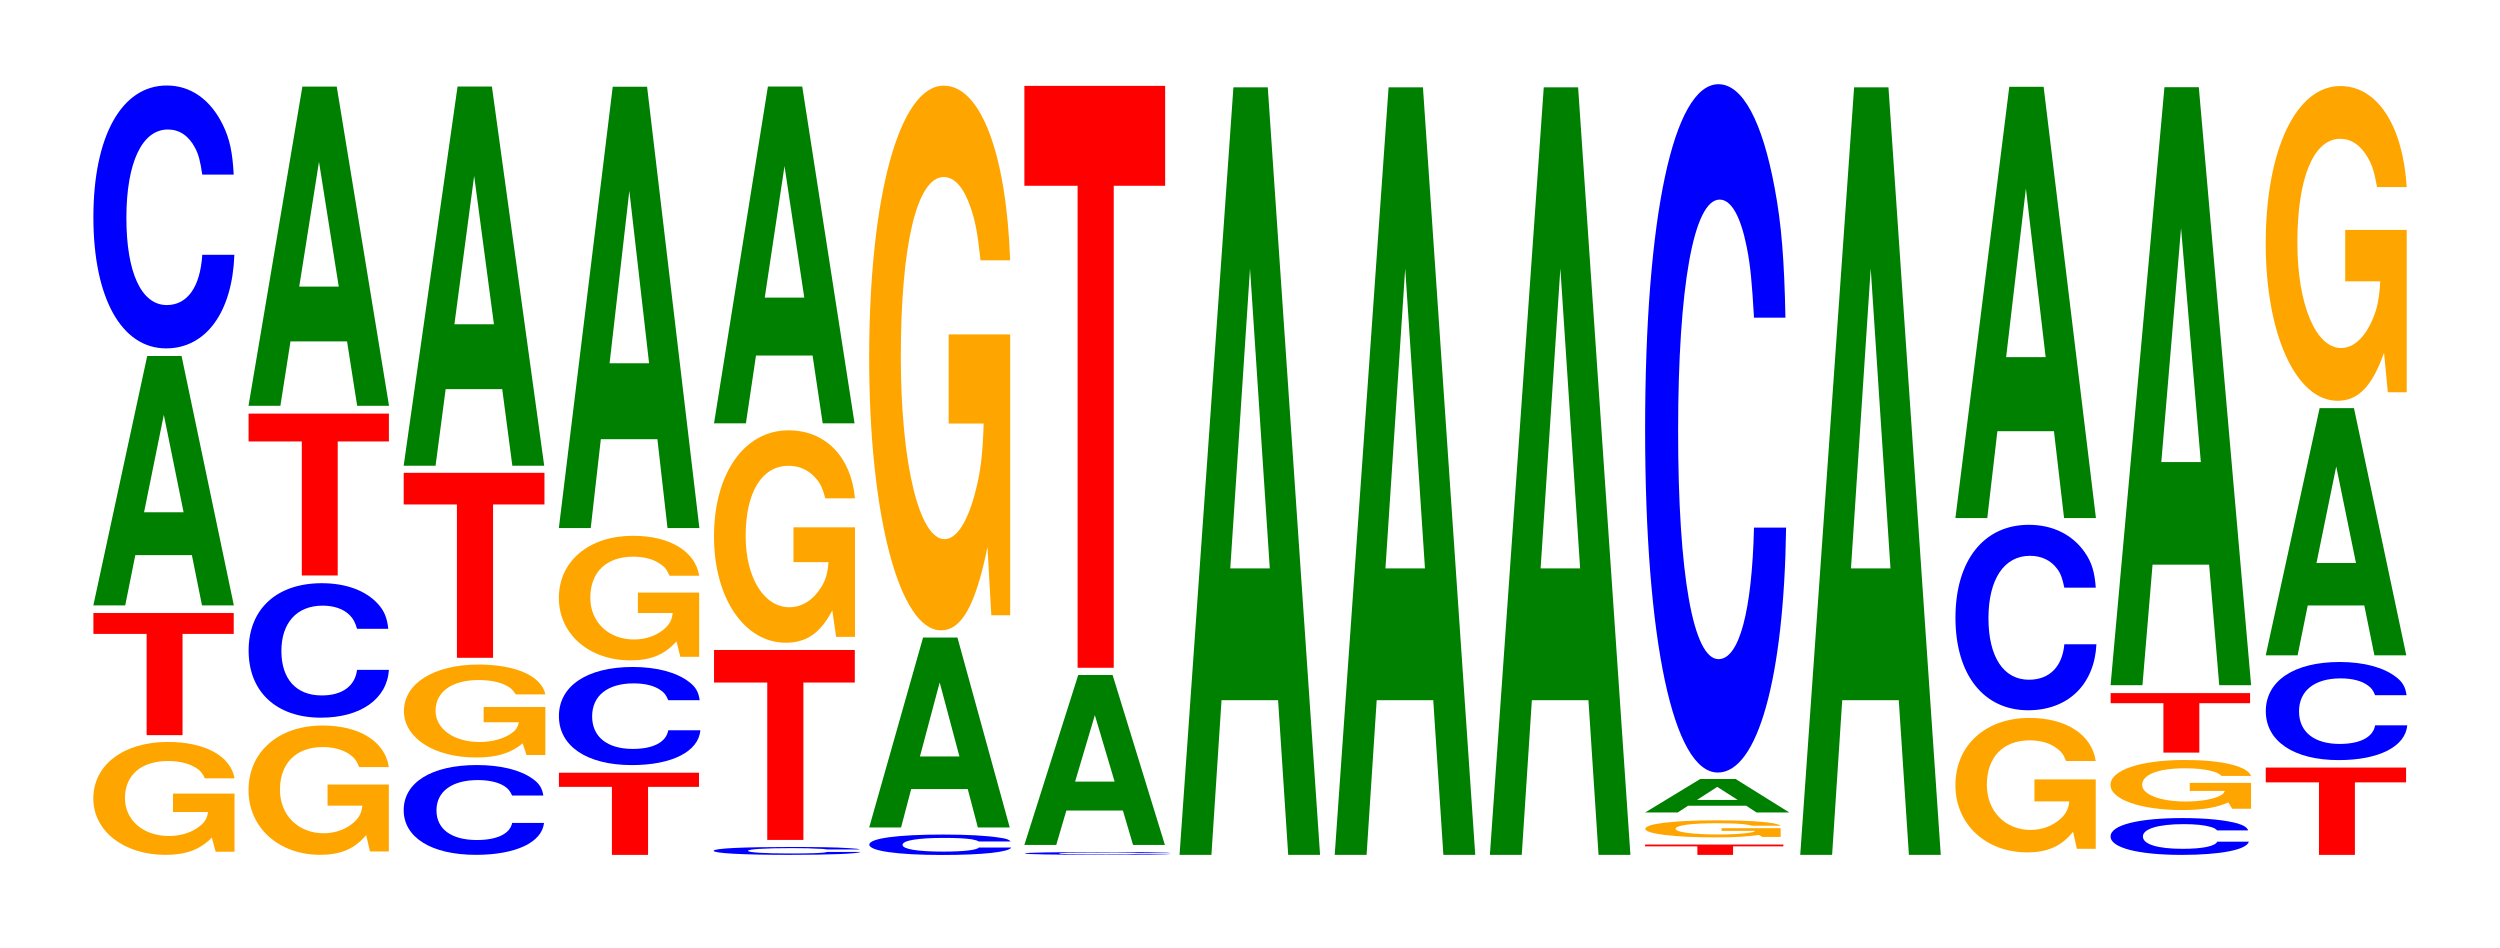 <?xml version="1.0" encoding="UTF-8"?>
<svg xmlns="http://www.w3.org/2000/svg" xmlns:xlink="http://www.w3.org/1999/xlink" width="174pt" height="66pt" viewBox="0 0 174 66" version="1.1">
<defs>
<g>
<symbol overflow="visible" id="glyph0-0">
<path style="stroke:none;" d="M 10.438 -4.031 L 6.156 -4.031 L 6.156 -2.75 L 8.594 -2.75 C 8.531 -2.328 8.391 -2.062 8.062 -1.797 C 7.531 -1.344 6.734 -1.078 5.875 -1.078 C 4.094 -1.078 2.812 -2.172 2.812 -3.719 C 2.812 -5.328 3.953 -6.297 5.812 -6.297 C 6.578 -6.297 7.219 -6.141 7.719 -5.844 C 8.016 -5.672 8.188 -5.484 8.375 -5.094 L 10.438 -5.094 C 10.172 -6.641 8.391 -7.625 5.797 -7.625 C 2.719 -7.625 0.609 -6.031 0.609 -3.688 C 0.609 -1.422 2.734 0.234 5.625 0.234 C 7.062 0.234 8.031 -0.125 8.859 -0.969 L 9.125 0.016 L 10.438 0.016 Z M 10.438 -4.031 "/>
</symbol>
<symbol overflow="visible" id="glyph1-0">
<path style="stroke:none;" d="M 6.438 -7.047 L 10 -7.047 L 10 -8.5 L 0.234 -8.5 L 0.234 -7.047 L 3.938 -7.047 L 3.938 0 L 6.438 0 Z M 6.438 -7.047 "/>
</symbol>
<symbol overflow="visible" id="glyph2-0">
<path style="stroke:none;" d="M 7.234 -3.5 L 7.938 0 L 10.156 0 L 6.516 -17.359 L 4.125 -17.359 L 0.375 0 L 2.594 0 L 3.297 -3.5 Z M 6.656 -6.484 L 3.906 -6.484 L 5.281 -13.266 Z M 6.656 -6.484 "/>
</symbol>
<symbol overflow="visible" id="glyph3-0">
<path style="stroke:none;" d="M 10.438 -11.547 C 10.359 -13.047 10.172 -14.016 9.688 -15 C 8.828 -16.766 7.453 -17.75 5.781 -17.75 C 2.641 -17.75 0.672 -14.234 0.672 -8.578 C 0.672 -2.969 2.625 0.547 5.734 0.547 C 8.5 0.547 10.344 -1.969 10.484 -5.969 L 8.25 -5.969 C 8.109 -3.734 7.219 -2.469 5.781 -2.469 C 4.016 -2.469 2.969 -4.719 2.969 -8.531 C 2.969 -12.391 4.062 -14.688 5.859 -14.688 C 6.656 -14.688 7.312 -14.25 7.75 -13.406 C 8 -12.938 8.109 -12.484 8.25 -11.547 Z M 10.438 -11.547 "/>
</symbol>
<symbol overflow="visible" id="glyph4-0">
<path style="stroke:none;" d="M 10.375 -4.625 L 6.109 -4.625 L 6.109 -3.156 L 8.531 -3.156 C 8.484 -2.672 8.328 -2.375 8.016 -2.062 C 7.484 -1.547 6.688 -1.234 5.844 -1.234 C 4.078 -1.234 2.797 -2.484 2.797 -4.266 C 2.797 -6.109 3.922 -7.234 5.781 -7.234 C 6.531 -7.234 7.188 -7.047 7.656 -6.719 C 7.969 -6.5 8.125 -6.297 8.312 -5.844 L 10.375 -5.844 C 10.109 -7.625 8.328 -8.734 5.766 -8.734 C 2.703 -8.734 0.609 -6.906 0.609 -4.234 C 0.609 -1.625 2.719 0.266 5.594 0.266 C 7.016 0.266 7.984 -0.141 8.797 -1.109 L 9.062 0.031 L 10.375 0.031 Z M 10.375 -4.625 "/>
</symbol>
<symbol overflow="visible" id="glyph5-0">
<path style="stroke:none;" d="M 10.391 -5.906 C 10.312 -6.672 10.109 -7.172 9.641 -7.672 C 8.797 -8.578 7.422 -9.078 5.766 -9.078 C 2.625 -9.078 0.672 -7.281 0.672 -4.391 C 0.672 -1.516 2.609 0.281 5.703 0.281 C 8.453 0.281 10.297 -1 10.438 -3.047 L 8.219 -3.047 C 8.078 -1.906 7.172 -1.266 5.766 -1.266 C 3.984 -1.266 2.953 -2.406 2.953 -4.359 C 2.953 -6.328 4.031 -7.516 5.828 -7.516 C 6.625 -7.516 7.281 -7.281 7.703 -6.859 C 7.953 -6.609 8.078 -6.375 8.219 -5.906 Z M 10.391 -5.906 "/>
</symbol>
<symbol overflow="visible" id="glyph6-0">
<path style="stroke:none;" d="M 6.438 -9.328 L 10 -9.328 L 10 -11.266 L 0.234 -11.266 L 0.234 -9.328 L 3.938 -9.328 L 3.938 0 L 6.438 0 Z M 6.438 -9.328 "/>
</symbol>
<symbol overflow="visible" id="glyph7-0">
<path style="stroke:none;" d="M 7.234 -4.484 L 7.938 0 L 10.156 0 L 6.516 -22.219 L 4.125 -22.219 L 0.375 0 L 2.594 0 L 3.297 -4.484 Z M 6.656 -8.297 L 3.906 -8.297 L 5.281 -16.984 Z M 6.656 -8.297 "/>
</symbol>
<symbol overflow="visible" id="glyph8-0">
<path style="stroke:none;" d="M 10.391 -3.938 C 10.312 -4.453 10.109 -4.781 9.641 -5.109 C 8.797 -5.719 7.422 -6.062 5.766 -6.062 C 2.625 -6.062 0.672 -4.859 0.672 -2.922 C 0.672 -1.016 2.609 0.188 5.703 0.188 C 8.453 0.188 10.297 -0.672 10.438 -2.031 L 8.219 -2.031 C 8.078 -1.281 7.172 -0.844 5.766 -0.844 C 3.984 -0.844 2.953 -1.609 2.953 -2.906 C 2.953 -4.219 4.031 -5.016 5.828 -5.016 C 6.625 -5.016 7.281 -4.859 7.703 -4.578 C 7.953 -4.406 8.078 -4.25 8.219 -3.938 Z M 10.391 -3.938 "/>
</symbol>
<symbol overflow="visible" id="glyph9-0">
<path style="stroke:none;" d="M 10.469 -3.328 L 6.172 -3.328 L 6.172 -2.266 L 8.625 -2.266 C 8.562 -1.922 8.406 -1.703 8.094 -1.484 C 7.562 -1.109 6.75 -0.891 5.891 -0.891 C 4.109 -0.891 2.828 -1.797 2.828 -3.062 C 2.828 -4.391 3.969 -5.203 5.828 -5.203 C 6.594 -5.203 7.25 -5.078 7.734 -4.828 C 8.047 -4.672 8.203 -4.531 8.406 -4.203 L 10.469 -4.203 C 10.203 -5.484 8.406 -6.281 5.812 -6.281 C 2.719 -6.281 0.625 -4.969 0.625 -3.047 C 0.625 -1.172 2.734 0.188 5.641 0.188 C 7.094 0.188 8.062 -0.109 8.891 -0.797 L 9.156 0.016 L 10.469 0.016 Z M 10.469 -3.328 "/>
</symbol>
<symbol overflow="visible" id="glyph10-0">
<path style="stroke:none;" d="M 6.453 -10.672 L 10.031 -10.672 L 10.031 -12.875 L 0.234 -12.875 L 0.234 -10.672 L 3.938 -10.672 L 3.938 0 L 6.453 0 Z M 6.453 -10.672 "/>
</symbol>
<symbol overflow="visible" id="glyph11-0">
<path style="stroke:none;" d="M 7.234 -5.328 L 7.938 0 L 10.156 0 L 6.516 -26.391 L 4.125 -26.391 L 0.375 0 L 2.594 0 L 3.297 -5.328 Z M 6.656 -9.844 L 3.906 -9.844 L 5.281 -20.172 Z M 6.656 -9.844 "/>
</symbol>
<symbol overflow="visible" id="glyph12-0">
<path style="stroke:none;" d="M 6.438 -4.734 L 9.984 -4.734 L 9.984 -5.719 L 0.234 -5.719 L 0.234 -4.734 L 3.922 -4.734 L 3.922 0 L 6.438 0 Z M 6.438 -4.734 "/>
</symbol>
<symbol overflow="visible" id="glyph13-0">
<path style="stroke:none;" d="M 10.469 -4.312 C 10.391 -4.875 10.203 -5.234 9.719 -5.594 C 8.859 -6.25 7.484 -6.625 5.812 -6.625 C 2.641 -6.625 0.672 -5.312 0.672 -3.203 C 0.672 -1.109 2.625 0.203 5.75 0.203 C 8.531 0.203 10.391 -0.734 10.516 -2.219 L 8.281 -2.219 C 8.141 -1.391 7.234 -0.922 5.812 -0.922 C 4.031 -0.922 2.984 -1.766 2.984 -3.188 C 2.984 -4.625 4.062 -5.484 5.875 -5.484 C 6.688 -5.484 7.344 -5.312 7.766 -5 C 8.016 -4.828 8.141 -4.656 8.281 -4.312 Z M 10.469 -4.312 "/>
</symbol>
<symbol overflow="visible" id="glyph14-0">
<path style="stroke:none;" d="M 10.375 -4.453 L 6.109 -4.453 L 6.109 -3.031 L 8.531 -3.031 C 8.484 -2.562 8.328 -2.281 8.016 -1.984 C 7.484 -1.484 6.688 -1.188 5.844 -1.188 C 4.078 -1.188 2.797 -2.391 2.797 -4.094 C 2.797 -5.875 3.922 -6.953 5.781 -6.953 C 6.531 -6.953 7.188 -6.781 7.656 -6.453 C 7.969 -6.25 8.125 -6.062 8.312 -5.625 L 10.375 -5.625 C 10.109 -7.328 8.328 -8.406 5.766 -8.406 C 2.703 -8.406 0.609 -6.641 0.609 -4.078 C 0.609 -1.562 2.719 0.266 5.594 0.266 C 7.016 0.266 7.984 -0.141 8.797 -1.062 L 9.062 0.016 L 10.375 0.016 Z M 10.375 -4.453 "/>
</symbol>
<symbol overflow="visible" id="glyph15-0">
<path style="stroke:none;" d="M 7.234 -6.188 L 7.938 0 L 10.156 0 L 6.516 -30.719 L 4.125 -30.719 L 0.375 0 L 2.594 0 L 3.297 -6.188 Z M 6.656 -11.469 L 3.906 -11.469 L 5.281 -23.469 Z M 6.656 -11.469 "/>
</symbol>
<symbol overflow="visible" id="glyph16-0">
<path style="stroke:none;" d="M 10.875 -0.359 C 10.797 -0.406 10.578 -0.422 10.094 -0.453 C 9.203 -0.516 7.766 -0.531 6.031 -0.531 C 2.734 -0.531 0.703 -0.438 0.703 -0.266 C 0.703 -0.094 2.719 0.016 5.953 0.016 C 8.844 0.016 10.781 -0.062 10.922 -0.188 L 8.594 -0.188 C 8.453 -0.109 7.5 -0.078 6.031 -0.078 C 4.172 -0.078 3.094 -0.156 3.094 -0.266 C 3.094 -0.375 4.219 -0.453 6.109 -0.453 C 6.938 -0.453 7.625 -0.438 8.062 -0.406 C 8.312 -0.406 8.453 -0.375 8.594 -0.359 Z M 10.875 -0.359 "/>
</symbol>
<symbol overflow="visible" id="glyph17-0">
<path style="stroke:none;" d="M 6.453 -10.953 L 10.031 -10.953 L 10.031 -13.219 L 0.234 -13.219 L 0.234 -10.953 L 3.938 -10.953 L 3.938 0 L 6.453 0 Z M 6.453 -10.953 "/>
</symbol>
<symbol overflow="visible" id="glyph18-0">
<path style="stroke:none;" d="M 10.422 -7.594 L 6.141 -7.594 L 6.141 -5.172 L 8.578 -5.172 C 8.516 -4.375 8.375 -3.891 8.047 -3.391 C 7.516 -2.531 6.719 -2.031 5.859 -2.031 C 4.094 -2.031 2.812 -4.078 2.812 -6.984 C 2.812 -10.031 3.938 -11.875 5.797 -11.875 C 6.562 -11.875 7.203 -11.578 7.688 -11.016 C 8 -10.672 8.156 -10.344 8.359 -9.609 L 10.422 -9.609 C 10.156 -12.5 8.375 -14.344 5.797 -14.344 C 2.719 -14.344 0.609 -11.344 0.609 -6.953 C 0.609 -2.672 2.719 0.438 5.609 0.438 C 7.047 0.438 8.016 -0.234 8.844 -1.812 L 9.109 0.031 L 10.422 0.031 Z M 10.422 -7.594 "/>
</symbol>
<symbol overflow="visible" id="glyph19-0">
<path style="stroke:none;" d="M 7.234 -4.719 L 7.938 0 L 10.156 0 L 6.516 -23.438 L 4.125 -23.438 L 0.375 0 L 2.594 0 L 3.297 -4.719 Z M 6.656 -8.75 L 3.906 -8.75 L 5.281 -17.906 Z M 6.656 -8.75 "/>
</symbol>
<symbol overflow="visible" id="glyph20-0">
<path style="stroke:none;" d="M 10.5 -0.891 C 10.422 -1.016 10.219 -1.094 9.75 -1.156 C 8.875 -1.297 7.5 -1.375 5.812 -1.375 C 2.641 -1.375 0.672 -1.109 0.672 -0.672 C 0.672 -0.234 2.625 0.047 5.75 0.047 C 8.547 0.047 10.406 -0.156 10.547 -0.469 L 8.297 -0.469 C 8.156 -0.297 7.25 -0.188 5.812 -0.188 C 4.031 -0.188 2.984 -0.359 2.984 -0.656 C 2.984 -0.969 4.078 -1.141 5.891 -1.141 C 6.688 -1.141 7.359 -1.109 7.781 -1.047 C 8.031 -1 8.156 -0.969 8.297 -0.891 Z M 10.5 -0.891 "/>
</symbol>
<symbol overflow="visible" id="glyph21-0">
<path style="stroke:none;" d="M 7.234 -2.672 L 7.938 0 L 10.156 0 L 6.516 -13.219 L 4.125 -13.219 L 0.375 0 L 2.594 0 L 3.297 -2.672 Z M 6.656 -4.938 L 3.906 -4.938 L 5.281 -10.094 Z M 6.656 -4.938 "/>
</symbol>
<symbol overflow="visible" id="glyph22-0">
<path style="stroke:none;" d="M 10.422 -19.453 L 6.141 -19.453 L 6.141 -13.25 L 8.578 -13.25 C 8.516 -11.219 8.375 -9.969 8.047 -8.688 C 7.516 -6.5 6.719 -5.203 5.859 -5.203 C 4.094 -5.203 2.812 -10.469 2.812 -17.906 C 2.812 -25.703 3.938 -30.406 5.797 -30.406 C 6.562 -30.406 7.203 -29.672 7.688 -28.234 C 8 -27.328 8.156 -26.484 8.359 -24.609 L 10.422 -24.609 C 10.156 -32.047 8.375 -36.766 5.797 -36.766 C 2.719 -36.766 0.609 -29.078 0.609 -17.812 C 0.609 -6.844 2.719 1.141 5.609 1.141 C 7.047 1.141 8.016 -0.594 8.844 -4.656 L 9.109 0.094 L 10.422 0.094 Z M 10.422 -19.453 "/>
</symbol>
<symbol overflow="visible" id="glyph23-0">
<path style="stroke:none;" d="M 10.812 -0.125 C 10.719 -0.141 10.516 -0.156 10.031 -0.156 C 9.141 -0.188 7.719 -0.188 5.984 -0.188 C 2.719 -0.188 0.703 -0.156 0.703 -0.094 C 0.703 -0.031 2.703 0 5.922 0 C 8.797 0 10.703 -0.016 10.859 -0.062 L 8.547 -0.062 C 8.391 -0.047 7.469 -0.031 5.984 -0.031 C 4.156 -0.031 3.078 -0.047 3.078 -0.094 C 3.078 -0.141 4.203 -0.156 6.062 -0.156 C 6.891 -0.156 7.578 -0.156 8.016 -0.141 C 8.266 -0.141 8.391 -0.141 8.547 -0.125 Z M 10.812 -0.125 "/>
</symbol>
<symbol overflow="visible" id="glyph24-0">
<path style="stroke:none;" d="M 7.234 -2.391 L 7.938 0 L 10.156 0 L 6.516 -11.828 L 4.125 -11.828 L 0.375 0 L 2.594 0 L 3.297 -2.391 Z M 6.656 -4.406 L 3.906 -4.406 L 5.281 -9.031 Z M 6.656 -4.406 "/>
</symbol>
<symbol overflow="visible" id="glyph25-0">
<path style="stroke:none;" d="M 6.453 -33.547 L 10.031 -33.547 L 10.031 -40.5 L 0.234 -40.5 L 0.234 -33.547 L 3.938 -33.547 L 3.938 0 L 6.453 0 Z M 6.453 -33.547 "/>
</symbol>
<symbol overflow="visible" id="glyph26-0">
<path style="stroke:none;" d="M 7.234 -10.766 L 7.938 0 L 10.156 0 L 6.516 -53.422 L 4.125 -53.422 L 0.375 0 L 2.594 0 L 3.297 -10.766 Z M 6.656 -19.938 L 3.906 -19.938 L 5.281 -40.812 Z M 6.656 -19.938 "/>
</symbol>
<symbol overflow="visible" id="glyph27-0">
<path style="stroke:none;" d="M 6.359 -0.594 L 9.859 -0.594 L 9.859 -0.719 L 0.234 -0.719 L 0.234 -0.594 L 3.875 -0.594 L 3.875 0 L 6.359 0 Z M 6.359 -0.594 "/>
</symbol>
<symbol overflow="visible" id="glyph28-0">
<path style="stroke:none;" d="M 10.016 -0.609 L 5.906 -0.609 L 5.906 -0.422 L 8.25 -0.422 C 8.188 -0.359 8.047 -0.312 7.734 -0.281 C 7.234 -0.203 6.453 -0.172 5.641 -0.172 C 3.938 -0.172 2.703 -0.328 2.703 -0.562 C 2.703 -0.812 3.797 -0.953 5.578 -0.953 C 6.312 -0.953 6.938 -0.938 7.406 -0.891 C 7.688 -0.859 7.844 -0.828 8.031 -0.781 L 10.016 -0.781 C 9.766 -1.016 8.047 -1.156 5.562 -1.156 C 2.609 -1.156 0.594 -0.922 0.594 -0.562 C 0.594 -0.219 2.625 0.031 5.391 0.031 C 6.781 0.031 7.703 -0.016 8.5 -0.141 L 8.75 0 L 10.016 0 Z M 10.016 -0.609 "/>
</symbol>
<symbol overflow="visible" id="glyph29-0">
<path style="stroke:none;" d="M 7.422 -0.469 L 8.141 0 L 10.422 0 L 6.688 -2.328 L 4.219 -2.328 L 0.391 0 L 2.656 0 L 3.375 -0.469 Z M 6.828 -0.875 L 4 -0.875 L 5.406 -1.781 Z M 6.828 -0.875 "/>
</symbol>
<symbol overflow="visible" id="glyph30-0">
<path style="stroke:none;" d="M 10.438 -30.219 C 10.359 -34.172 10.172 -36.688 9.688 -39.25 C 8.828 -43.891 7.453 -46.469 5.781 -46.469 C 2.641 -46.469 0.672 -37.25 0.672 -22.453 C 0.672 -7.781 2.625 1.438 5.734 1.438 C 8.5 1.438 10.344 -5.141 10.484 -15.609 L 8.25 -15.609 C 8.109 -9.781 7.219 -6.453 5.781 -6.453 C 4.016 -6.453 2.969 -12.359 2.969 -22.328 C 2.969 -32.422 4.062 -38.438 5.859 -38.438 C 6.656 -38.438 7.312 -37.312 7.75 -35.109 C 8 -33.859 8.109 -32.672 8.25 -30.219 Z M 10.438 -30.219 "/>
</symbol>
<symbol overflow="visible" id="glyph31-0">
<path style="stroke:none;" d="M 10.375 -4.797 L 6.109 -4.797 L 6.109 -3.266 L 8.531 -3.266 C 8.484 -2.766 8.328 -2.469 8.016 -2.141 C 7.484 -1.609 6.688 -1.281 5.844 -1.281 C 4.078 -1.281 2.797 -2.578 2.797 -4.422 C 2.797 -6.344 3.922 -7.516 5.781 -7.516 C 6.531 -7.516 7.188 -7.328 7.656 -6.969 C 7.969 -6.75 8.125 -6.547 8.312 -6.078 L 10.375 -6.078 C 10.109 -7.906 8.328 -9.078 5.766 -9.078 C 2.703 -9.078 0.609 -7.172 0.609 -4.391 C 0.609 -1.688 2.719 0.281 5.594 0.281 C 7.016 0.281 7.984 -0.141 8.797 -1.156 L 9.062 0.031 L 10.375 0.031 Z M 10.375 -4.797 "/>
</symbol>
<symbol overflow="visible" id="glyph32-0">
<path style="stroke:none;" d="M 10.438 -8.141 C 10.359 -9.203 10.172 -9.875 9.688 -10.578 C 8.828 -11.828 7.453 -12.516 5.781 -12.516 C 2.641 -12.516 0.672 -10.031 0.672 -6.047 C 0.672 -2.094 2.625 0.391 5.734 0.391 C 8.5 0.391 10.344 -1.391 10.484 -4.203 L 8.25 -4.203 C 8.109 -2.641 7.219 -1.734 5.781 -1.734 C 4.016 -1.734 2.969 -3.328 2.969 -6.016 C 2.969 -8.734 4.062 -10.359 5.859 -10.359 C 6.656 -10.359 7.312 -10.047 7.75 -9.453 C 8 -9.125 8.109 -8.797 8.25 -8.141 Z M 10.438 -8.141 "/>
</symbol>
<symbol overflow="visible" id="glyph33-0">
<path style="stroke:none;" d="M 7.234 -6.047 L 7.938 0 L 10.156 0 L 6.516 -30.016 L 4.125 -30.016 L 0.375 0 L 2.594 0 L 3.297 -6.047 Z M 6.656 -11.203 L 3.906 -11.203 L 5.281 -22.938 Z M 6.656 -11.203 "/>
</symbol>
<symbol overflow="visible" id="glyph34-0">
<path style="stroke:none;" d="M 10.234 -1.625 C 10.156 -1.828 9.953 -1.969 9.5 -2.109 C 8.656 -2.344 7.312 -2.484 5.672 -2.484 C 2.578 -2.484 0.656 -2 0.656 -1.203 C 0.656 -0.422 2.562 0.078 5.609 0.078 C 8.328 0.078 10.141 -0.281 10.281 -0.844 L 8.078 -0.844 C 7.953 -0.531 7.062 -0.344 5.672 -0.344 C 3.938 -0.344 2.906 -0.656 2.906 -1.203 C 2.906 -1.734 3.969 -2.062 5.75 -2.062 C 6.531 -2.062 7.172 -2 7.594 -1.875 C 7.828 -1.812 7.953 -1.75 8.078 -1.625 Z M 10.234 -1.625 "/>
</symbol>
<symbol overflow="visible" id="glyph35-0">
<path style="stroke:none;" d="M 10.391 -1.781 L 6.125 -1.781 L 6.125 -1.219 L 8.562 -1.219 C 8.5 -1.031 8.344 -0.922 8.031 -0.797 C 7.5 -0.594 6.703 -0.484 5.844 -0.484 C 4.078 -0.484 2.812 -0.969 2.812 -1.641 C 2.812 -2.359 3.938 -2.797 5.797 -2.797 C 6.547 -2.797 7.203 -2.734 7.672 -2.594 C 7.984 -2.516 8.141 -2.438 8.344 -2.266 L 10.391 -2.266 C 10.141 -2.953 8.344 -3.375 5.781 -3.375 C 2.703 -3.375 0.609 -2.672 0.609 -1.641 C 0.609 -0.625 2.719 0.109 5.594 0.109 C 7.031 0.109 8 -0.062 8.812 -0.422 L 9.078 0.016 L 10.391 0.016 Z M 10.391 -1.781 "/>
</symbol>
<symbol overflow="visible" id="glyph36-0">
<path style="stroke:none;" d="M 6.406 -3.438 L 9.938 -3.438 L 9.938 -4.141 L 0.234 -4.141 L 0.234 -3.438 L 3.906 -3.438 L 3.906 0 L 6.406 0 Z M 6.406 -3.438 "/>
</symbol>
<symbol overflow="visible" id="glyph37-0">
<path style="stroke:none;" d="M 7.234 -8.391 L 7.938 0 L 10.156 0 L 6.516 -41.625 L 4.125 -41.625 L 0.375 0 L 2.594 0 L 3.297 -8.391 Z M 6.656 -15.531 L 3.906 -15.531 L 5.281 -31.812 Z M 6.656 -15.531 "/>
</symbol>
<symbol overflow="visible" id="glyph38-0">
<path style="stroke:none;" d="M 6.438 -5.047 L 10 -5.047 L 10 -6.078 L 0.234 -6.078 L 0.234 -5.047 L 3.938 -5.047 L 3.938 0 L 6.438 0 Z M 6.438 -5.047 "/>
</symbol>
<symbol overflow="visible" id="glyph39-0">
<path style="stroke:none;" d="M 7.234 -3.469 L 7.938 0 L 10.156 0 L 6.516 -17.203 L 4.125 -17.203 L 0.375 0 L 2.594 0 L 3.297 -3.469 Z M 6.656 -6.422 L 3.906 -6.422 L 5.281 -13.141 Z M 6.656 -6.422 "/>
</symbol>
<symbol overflow="visible" id="glyph40-0">
<path style="stroke:none;" d="M 10.422 -11.234 L 6.141 -11.234 L 6.141 -7.656 L 8.578 -7.656 C 8.516 -6.484 8.375 -5.766 8.047 -5.016 C 7.516 -3.75 6.719 -3.016 5.859 -3.016 C 4.094 -3.016 2.812 -6.047 2.812 -10.344 C 2.812 -14.859 3.938 -17.578 5.797 -17.578 C 6.562 -17.578 7.203 -17.141 7.688 -16.312 C 8 -15.797 8.156 -15.312 8.359 -14.219 L 10.422 -14.219 C 10.156 -18.516 8.375 -21.25 5.797 -21.25 C 2.719 -21.25 0.609 -16.797 0.609 -10.297 C 0.609 -3.953 2.719 0.656 5.609 0.656 C 7.047 0.656 8.016 -0.344 8.844 -2.688 L 9.109 0.062 L 10.422 0.062 Z M 10.422 -11.234 "/>
</symbol>
</g>
</defs>
<g id="surface1">
<g style="fill:rgb(100%,64.647%,0%);fill-opacity:1;">
  <use xlink:href="#glyph0-0" x="5.885" y="59.264"/>
</g>
<g style="fill:rgb(100%,0%,0%);fill-opacity:1;">
  <use xlink:href="#glyph1-0" x="6.267" y="51.166"/>
</g>
<g style="fill:rgb(0%,50.194%,0%);fill-opacity:1;">
  <use xlink:href="#glyph2-0" x="6.121" y="42.137"/>
</g>
<g style="fill:rgb(0%,0%,100%);fill-opacity:1;">
  <use xlink:href="#glyph3-0" x="5.828" y="23.701"/>
</g>
<g style="fill:rgb(100%,64.647%,0%);fill-opacity:1;">
  <use xlink:href="#glyph4-0" x="16.688" y="59.23"/>
</g>
<g style="fill:rgb(0%,0%,100%);fill-opacity:1;">
  <use xlink:href="#glyph5-0" x="16.632" y="49.669"/>
</g>
<g style="fill:rgb(100%,0%,0%);fill-opacity:1;">
  <use xlink:href="#glyph6-0" x="17.067" y="40.053"/>
</g>
<g style="fill:rgb(0%,50.194%,0%);fill-opacity:1;">
  <use xlink:href="#glyph7-0" x="16.921" y="28.246"/>
</g>
<g style="fill:rgb(0%,0%,100%);fill-opacity:1;">
  <use xlink:href="#glyph8-0" x="27.425" y="59.309"/>
</g>
<g style="fill:rgb(100%,64.647%,0%);fill-opacity:1;">
  <use xlink:href="#glyph9-0" x="27.488" y="52.534"/>
</g>
<g style="fill:rgb(100%,0%,0%);fill-opacity:1;">
  <use xlink:href="#glyph10-0" x="27.863" y="45.783"/>
</g>
<g style="fill:rgb(0%,50.194%,0%);fill-opacity:1;">
  <use xlink:href="#glyph11-0" x="27.721" y="32.413"/>
</g>
<g style="fill:rgb(100%,0%,0%);fill-opacity:1;">
  <use xlink:href="#glyph12-0" x="38.667" y="59.5"/>
</g>
<g style="fill:rgb(0%,0%,100%);fill-opacity:1;">
  <use xlink:href="#glyph13-0" x="38.228" y="53.047"/>
</g>
<g style="fill:rgb(100%,64.647%,0%);fill-opacity:1;">
  <use xlink:href="#glyph14-0" x="38.288" y="45.697"/>
</g>
<g style="fill:rgb(0%,50.194%,0%);fill-opacity:1;">
  <use xlink:href="#glyph15-0" x="38.521" y="36.754"/>
</g>
<g style="fill:rgb(0%,0%,100%);fill-opacity:1;">
  <use xlink:href="#glyph16-0" x="48.968" y="59.482"/>
</g>
<g style="fill:rgb(100%,0%,0%);fill-opacity:1;">
  <use xlink:href="#glyph17-0" x="49.463" y="58.458"/>
</g>
<g style="fill:rgb(100%,64.647%,0%);fill-opacity:1;">
  <use xlink:href="#glyph18-0" x="49.085" y="44.295"/>
</g>
<g style="fill:rgb(0%,50.194%,0%);fill-opacity:1;">
  <use xlink:href="#glyph19-0" x="49.321" y="29.462"/>
</g>
<g style="fill:rgb(0%,0%,100%);fill-opacity:1;">
  <use xlink:href="#glyph20-0" x="59.832" y="59.459"/>
</g>
<g style="fill:rgb(0%,50.194%,0%);fill-opacity:1;">
  <use xlink:href="#glyph21-0" x="60.121" y="57.59"/>
</g>
<g style="fill:rgb(100%,64.647%,0%);fill-opacity:1;">
  <use xlink:href="#glyph22-0" x="59.885" y="42.729"/>
</g>
<g style="fill:rgb(0%,0%,100%);fill-opacity:1;">
  <use xlink:href="#glyph23-0" x="70.628" y="59.493"/>
</g>
<g style="fill:rgb(0%,50.194%,0%);fill-opacity:1;">
  <use xlink:href="#glyph24-0" x="70.921" y="58.806"/>
</g>
<g style="fill:rgb(100%,0%,0%);fill-opacity:1;">
  <use xlink:href="#glyph25-0" x="71.063" y="46.477"/>
</g>
<g style="fill:rgb(0%,50.194%,0%);fill-opacity:1;">
  <use xlink:href="#glyph26-0" x="81.721" y="59.5"/>
</g>
<g style="fill:rgb(0%,50.194%,0%);fill-opacity:1;">
  <use xlink:href="#glyph26-0" x="92.521" y="59.5"/>
</g>
<g style="fill:rgb(0%,50.194%,0%);fill-opacity:1;">
  <use xlink:href="#glyph26-0" x="103.321" y="59.5"/>
</g>
<g style="fill:rgb(100%,0%,0%);fill-opacity:1;">
  <use xlink:href="#glyph27-0" x="114.263" y="59.5"/>
</g>
<g style="fill:rgb(100%,64.647%,0%);fill-opacity:1;">
  <use xlink:href="#glyph28-0" x="113.918" y="58.251"/>
</g>
<g style="fill:rgb(0%,50.194%,0%);fill-opacity:1;">
  <use xlink:href="#glyph29-0" x="114.113" y="56.548"/>
</g>
<g style="fill:rgb(0%,0%,100%);fill-opacity:1;">
  <use xlink:href="#glyph30-0" x="113.828" y="52.33"/>
</g>
<g style="fill:rgb(0%,50.194%,0%);fill-opacity:1;">
  <use xlink:href="#glyph26-0" x="124.921" y="59.5"/>
</g>
<g style="fill:rgb(100%,64.647%,0%);fill-opacity:1;">
  <use xlink:href="#glyph31-0" x="135.488" y="59.045"/>
</g>
<g style="fill:rgb(0%,0%,100%);fill-opacity:1;">
  <use xlink:href="#glyph32-0" x="135.428" y="49.043"/>
</g>
<g style="fill:rgb(0%,50.194%,0%);fill-opacity:1;">
  <use xlink:href="#glyph33-0" x="135.721" y="36.059"/>
</g>
<g style="fill:rgb(0%,0%,100%);fill-opacity:1;">
  <use xlink:href="#glyph34-0" x="146.24" y="59.422"/>
</g>
<g style="fill:rgb(100%,64.647%,0%);fill-opacity:1;">
  <use xlink:href="#glyph35-0" x="146.281" y="56.27"/>
</g>
<g style="fill:rgb(100%,0%,0%);fill-opacity:1;">
  <use xlink:href="#glyph36-0" x="146.667" y="52.381"/>
</g>
<g style="fill:rgb(0%,50.194%,0%);fill-opacity:1;">
  <use xlink:href="#glyph37-0" x="146.521" y="47.692"/>
</g>
<g style="fill:rgb(100%,0%,0%);fill-opacity:1;">
  <use xlink:href="#glyph38-0" x="157.463" y="59.5"/>
</g>
<g style="fill:rgb(0%,0%,100%);fill-opacity:1;">
  <use xlink:href="#glyph13-0" x="157.028" y="52.7"/>
</g>
<g style="fill:rgb(0%,50.194%,0%);fill-opacity:1;">
  <use xlink:href="#glyph39-0" x="157.321" y="45.609"/>
</g>
<g style="fill:rgb(100%,64.647%,0%);fill-opacity:1;">
  <use xlink:href="#glyph40-0" x="157.085" y="27.239"/>
</g>
</g>
</svg>
